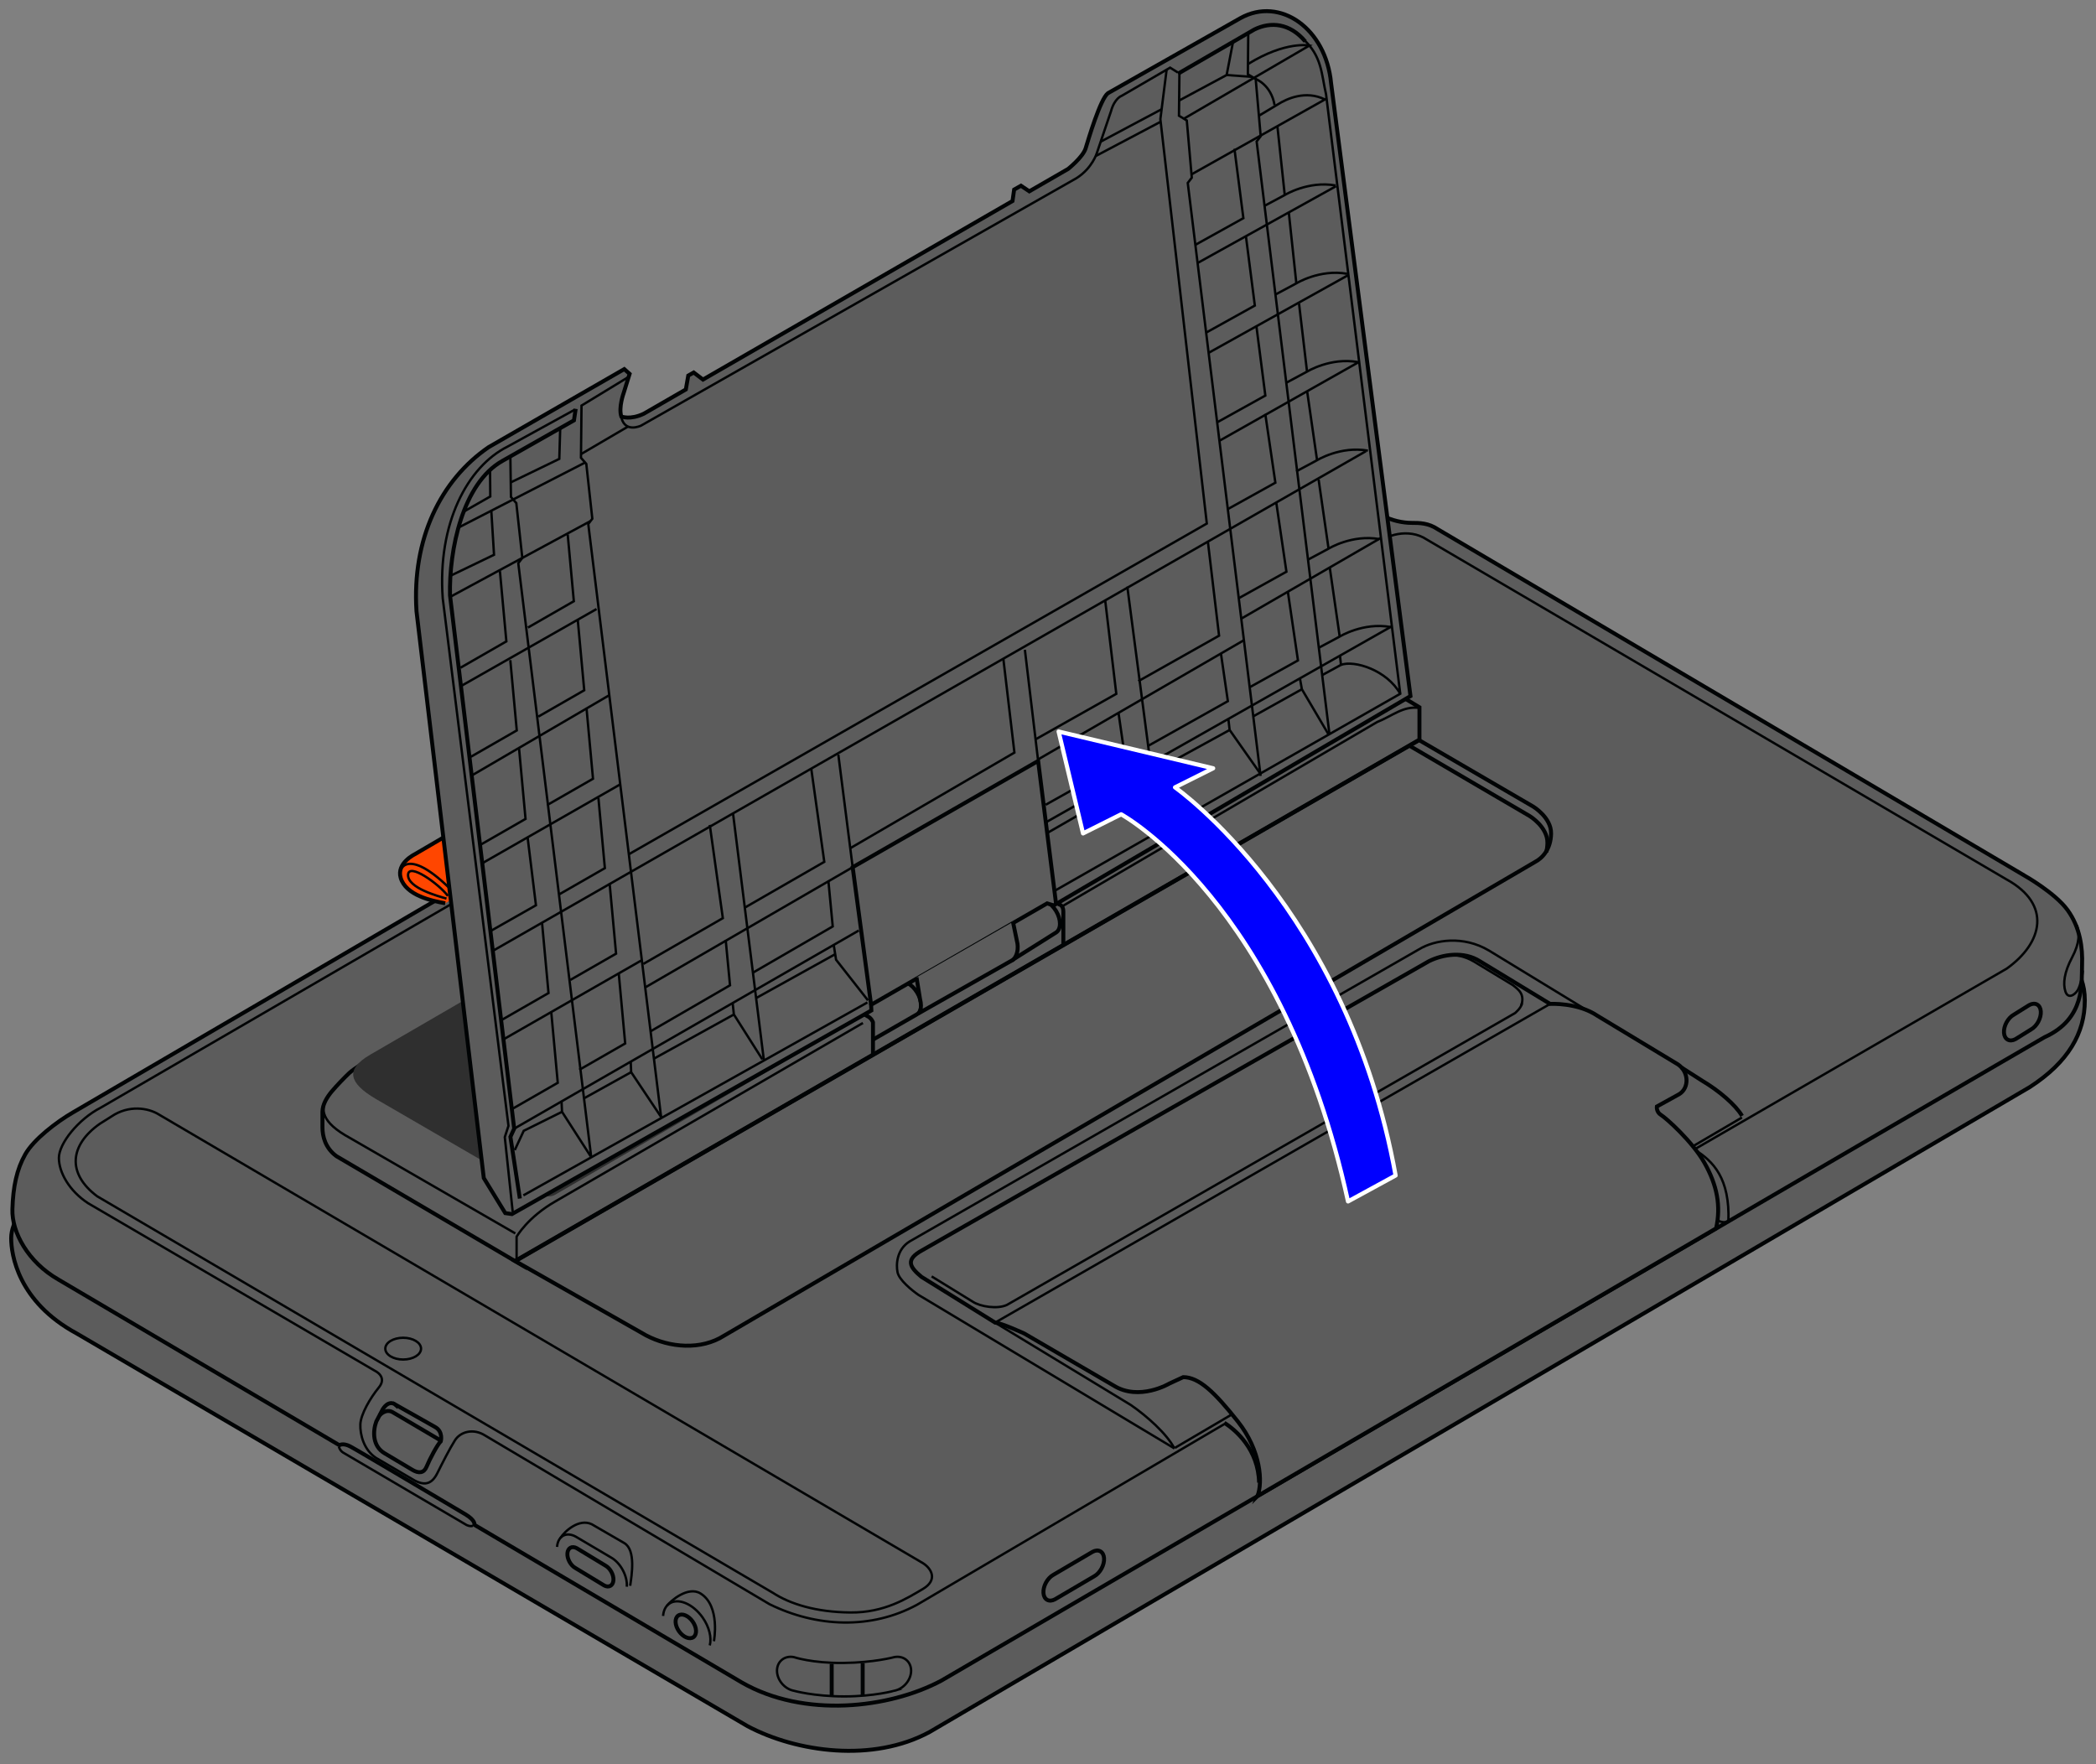 <?xml version="1.0" encoding="UTF-8"?>
<svg id="_印字最終" data-name="印字最終" xmlns="http://www.w3.org/2000/svg" version="1.1" viewBox="0 0 375 315.607">
  <rect x="0" y="0" width="375" height="315.607" fill="#808080" stroke="none"/>
  <!-- Generator: Adobe Illustrator 29.4.0, SVG Export Plug-In . SVG Version: 2.1.0 Build 152)  -->
  <g>
    <g>
      <path d="M7.512,213.593c-3.1,1.722-5.512,4.995-5.512,7.923s1.206,11.368,11.712,17.052l120.05,70.273c8.784,4.65,22.391,6.545,32.553,1.033l196.868-115.399c6.89-4.478,9.818-9.645,9.818-15.501s-3.617-7.923-6.545-7.923" fill="#5c5c5c" stroke="#000304" stroke-miterlimit="10" stroke-width=".709"/>
      <path d="M362.172,156.632s5.512,3.1,7.751,6.201,2.71,6.75,2.584,9.818c-.126,3.067.68,9.585-6.717,12.918-.647.292-197.387,115.124-197.387,115.124-9.301,4.961-24.532,6.744-35.721.302l-47.803-28.185s.258-.776-1.666-1.911c-1.924-1.135-19.234-11.426-20.543-12.112s-1.949-.221-1.949-.221l-50.285-29.648c-5.465-3.139-8.333-8.477-8.217-12.547s.783-7.166,2.294-9.84,5.581-5.801,8.604-7.545l195.138-114.036c7.74-4.157,19.544-5.561,31.293-.676,0,0,1.36.866,1.731,1.917s.433,2.844.433,2.844l5.441,3.092c1.793,1.051,3.957,1.422,5.38,1.422s3.03,0,4.761,1.175l104.879,61.909Z" fill="#5c5c5c" stroke="#000304" stroke-miterlimit="10" stroke-width=".709"/>
      <path d="M181.064,171.789l7.846-4.932c.961-.581.972-2.323.024-3.89s-2.496-2.367-3.457-1.785l-8.953,5.337s-.249.761-.212,1.064" fill="#5c5c5c" stroke="#000304" stroke-miterlimit="10" stroke-width=".709"/>
      <path d="M176.994,167.823c.032.663.266,1.418.7,2.137.948,1.567,2.496,2.367,3.457,1.785s.972-2.323.024-3.89c-.436-.722-1.168-1.291-1.743-1.627l-1.57.814s-1.015-.668-1.423-.232" fill="#fff" stroke="#000304" stroke-miterlimit="10" stroke-width=".709"/>
      <path d="M241.664,88.823l-2.965-1.628s-1.105-.581-1.046-1.977,1.852-1.167,2.252-.851" fill="none" stroke="#000304" stroke-miterlimit="10" stroke-width=".709"/>
      <path d="M212.516,91.553c0-3.869,5.323-7.005,11.888-7.005s11.888,3.136,11.888,7.005" fill="none" stroke="#000304" stroke-miterlimit="10" stroke-width=".425"/>
      <path d="M236.292,91.553c0,3.869-5.323,7.005-11.888,7.005s-11.888-3.136-11.888-7.005" fill="none" stroke="#000304" stroke-miterlimit="10" stroke-width=".709"/>
      <path d="M224.404,88.659c-5.352,0-9.877,2.084-11.367,4.95,1.491,2.866,6.015,4.95,11.367,4.95s9.877-2.084,11.367-4.95c-1.491-2.866-6.015-4.95-11.367-4.95Z" fill="none" stroke="#000304" stroke-miterlimit="10" stroke-width=".709"/>
      <path d="M234.277,95.456c-2.134-1.871-5.759-3.103-9.873-3.103s-7.738,1.231-9.872,3.102" fill="none" stroke="#000304" stroke-miterlimit="10" stroke-width=".425"/>
      <path d="M230.723,97.369c-1.366-1.198-3.686-1.986-6.319-1.986s-4.952.788-6.318,1.985" fill="none" stroke="#000304" stroke-miterlimit="10" stroke-width=".425"/>
      <path d="M215.99,100.046c-.021,1.332-1.913,2.413-4.273,2.413s-4.273-1.08-4.273-2.413" fill="none" stroke="#000304" stroke-miterlimit="10" stroke-width=".709"/>
      <path d="M207.445,100.046c0-1.332,2.219-2.491,4.542-2.91,2.594-.468,4.04.581,4.004,2.91" fill="none" stroke="#000304" stroke-miterlimit="10" stroke-width=".425"/>
      <path d="M208.732,101.772c.334-.756,1.544-1.316,2.985-1.316s2.651.56,2.985,1.315" fill="none" stroke="#000304" stroke-miterlimit="10" stroke-width=".709"/>
      <path d="M79.659,161.604c-2.417-.427-7.036-1.407-7.969-4.54-.785-2.637,2.509-4.222,2.509-4.222l50.574-29.593c1.649-.916,5.406-2.84,11.727,4.123" fill="#ff4600" stroke="#000304" stroke-miterlimit="10" stroke-width=".709"/>
      <path d="M71.57,156.251c-.021-1.374,2.139-4.432,10.05,3.871" fill="none" stroke="#000304" stroke-miterlimit="10" stroke-width=".425"/>
      <path d="M79.881,160.767c-1.346-.393-6.985-1.879-6.873-4.264.104-2.214,5.47,1.599,7.125,3.787" fill="none" stroke="#000304" stroke-miterlimit="10" stroke-width=".425"/>
      <path d="M303.128,205.656l55.907-32.365c6.511-4.651,8.022-11.51,0-15.929l-103.799-60.853c-3.109-2.073-7.551-.888-9.327,1.258s-7.403,9.031-22.356,8.661c-14.954-.37-18.359-5.256-20.136-7.625s-6.885-3.997-11.252-1.777L18.024,198.172c-4.024,2.071-7.487,6.418-7.487,8.997s1.842,5.894,5.231,8.105l51.32,29.986s2.267,1.046.698,2.965-3.255,4.825-3.314,6.627.601,4.534,2.81,5.988l6.995,4.089c1.86.93,3.042.484,3.972-1.376s2.151-4.282,3.139-5.852,3.314-2.209,5.406-.872l50.867,30.171c8.487,4.186,18.254,4.534,26.393.116l55.173-32.44" fill="none" stroke="#000304" stroke-miterlimit="10" stroke-width=".425"/>
      <path d="M371.578,165.53c.464,1.359.554,3.108-.854,5.759-1.408,2.651-1.657,4.68-1.201,6.088s1.657.663,2.195-.207.912-3.023.918-3.52" fill="none" stroke="#000304" stroke-miterlimit="10" stroke-width=".425"/>
      <path d="M165.152,279.684c1.498.959,2.696,2.996-.06,4.614s-6.831,4.254-12.942,4.194c-6.112-.06-10.785-1.498-13.901-3.535L17.394,214.035c-5.497-4.113-4.898-9.206.472-12.983l2.065-1.298c3.128-2.124,6.609-1.534,8.498-.354l136.722,80.284Z" fill="none" stroke="#000304" stroke-miterlimit="10" stroke-width=".425"/>
      <ellipse cx="72.132" cy="241.288" rx="3.197" ry="1.947" fill="none" stroke="#000304" stroke-miterlimit="10" stroke-width=".425"/>
      <path d="M60.636,258.863s.181.678.763,1.027l22.026,12.926s.627.349,1.163.174" fill="none" stroke="#000304" stroke-miterlimit="10" stroke-width=".425"/>
      <path d="M92.125,225.611l-31.935-18.758c-2.003-1.464-2.5-3.562-2.5-5.164v-2.761c0-1.325.828-2.651,1.657-3.645s2.375-2.596,3.148-3.313,2.982-2.098,4.252-2.872l135.251-79.025c3.051-1.721,6.493-3.52,11.187-3.52s7.98.313,11.187,2.112l29.584,17.877v5.789l-161.832,93.279Z" fill="none" stroke="#000304" stroke-miterlimit="10" stroke-width=".709"/>
      <path d="M58.744,196.079c-1.336,1.878-1.643,4.232,2.962,6.995l30.493,17.6" fill="none" stroke="#000304" stroke-miterlimit="10" stroke-width=".425"/>
      <path d="M92.425,225.438v-4.168s1.948-3.488,6.986-6.356l56.118-32.555" fill="none" stroke="#000304" stroke-miterlimit="10" stroke-width=".425"/>
      <path d="M189.944,162.207l56.428-33.02c2.733-1.084,4.687-2.941,7.584-2.524" fill="none" stroke="#000304" stroke-miterlimit="10" stroke-width=".425"/>
      <path d="M152.816,180.422l7.819-4.629c.961-.581,2.509.218,3.457,1.785s.937,3.309-.024,3.89l-7.883,4.534" fill="#5c5c5c" stroke="#000304" stroke-miterlimit="10" stroke-width=".709"/>
      <path d="M156.185,188.687v-5.788s-.258-.79-1.049-1.12l-2.964-1.91,34.121-19.893,3.228,1.844s.725.132.725,1.252v6.12" fill="none" stroke="#000304" stroke-miterlimit="10" stroke-width=".709"/>
      <path d="M195.773,282.011l-7.02,4.121c-1.052.578-1.983.069-2.068-1.132h0c-.086-1.201.705-2.657,1.757-3.235l7.02-4.121c1.052-.578,1.983-.069,2.068,1.132h0c.086,1.201-.705,2.657-1.757,3.235Z" fill="none" stroke="#000304" stroke-miterlimit="10" stroke-width=".709"/>
      <path d="M102.939,280.531l5.136,3.115c.852.469,1.606.056,1.675-.917h0c.069-.973-.571-2.152-1.423-2.621l-5.136-3.115c-.852-.469-1.606-.056-1.675.917h0c-.069.973.571,2.152,1.423,2.621Z" fill="none" stroke="#000304" stroke-miterlimit="10" stroke-width=".709"/>
      <path d="M112.144,283.88h0c.139-1.946-1.142-4.304-2.846-5.241l-6.281-3.714c-1.704-.937-3.212-.112-3.351,1.834h0" fill="none" stroke="#000304" stroke-miterlimit="10" stroke-width=".425"/>
      <path d="M363.368,184.185l-2.763,1.721c-1.052.578-1.983.069-2.068-1.132h0c-.086-1.201.705-2.657,1.757-3.235l2.763-1.721c1.052-.578,1.983-.069,2.068,1.132h0c.086,1.201-.705,2.657-1.757,3.235Z" fill="none" stroke="#000304" stroke-miterlimit="10" stroke-width=".709"/>
      <path d="M219.05,254.561c2.035,1.279,6.094,4.776,6.215,10.701" fill="none" stroke="#000304" stroke-miterlimit="10" stroke-width=".709"/>
      <path d="M303.128,205.656c3.399,2.069,6.393,5.183,6.103,12.898,0,0-1.058.437-2.215-.399" fill="none" stroke="#000304" stroke-miterlimit="10" stroke-width=".425"/>
      <path d="M159.999,302.495c1.655-.317,3.01-1.93,3.01-3.586h0c0-1.655-1.354-2.751-3.01-2.434,0,0-3.559.988-9.14,1.046s-8.836-1.046-8.836-1.046c-1.655-.317-3.01.779-3.01,2.434h0c0,1.655,1.354,3.269,3.01,3.586,0,0,3.604,1.014,9.011,1.014s8.966-1.014,8.966-1.014Z" fill="none" stroke="#000304" stroke-miterlimit="10" stroke-width=".425"/>
      <ellipse cx="122.701" cy="290.976" rx="1.501" ry="2.362" transform="translate(-145.009 123.483) rotate(-35.103)" fill="none" stroke="#000304" stroke-miterlimit="10" stroke-width=".709"/>
      <path d="M118.638,289.113c.063-.939.422-1.725,1.085-2.191,1.57-1.104,4.251.005,5.988,2.475,1.195,1.701,1.632,3.604,1.276,4.985" fill="none" stroke="#000304" stroke-miterlimit="10" stroke-width=".425"/>
      <path d="M119.318,287.29c.675-.903,3.799-3.568,6.011-2.201,3.602,2.224,2.403,8.547,2.403,8.547" fill="none" stroke="#000304" stroke-miterlimit="10" stroke-width=".425"/>
      <path d="M100.265,275.161c.761-1.201,3.322-3.545,5.611-2.455l5.832,3.379c2.071,1.254,1.308,5.777,1.036,7.63" fill="none" stroke="#000304" stroke-miterlimit="10" stroke-width=".425"/>
      <path d="M70.751,251.306s-1.105-.988-2.267.814l-1.163,2.209c-.639,1.744-.698,4.418,1.511,5.697l4.945,2.945c1.163.698,2.081.567,2.535-.542.572-1.4,1.977-4.031,2.558-4.573,0,0,.465-1.744-1.046-2.558l-7.073-3.992Z" fill="none" stroke="#000304" stroke-miterlimit="10" stroke-width=".709"/>
      <path d="M67.903,253.224s1.163-1.337,2.423-.521l8.351,4.919" fill="none" stroke="#000304" stroke-miterlimit="10" stroke-width=".709"/>
      <g>
        <path d="M211.69,109.112c-1.164-.393-2.275-.616-3.349-.681-.537-.033-1.065-.026-1.599.022-.534.048-1.074.136-1.63.274-1.112.274-2.286.743-3.514,1.456l-135.351,78.503c-1.229.712-2.037,1.393-2.51,2.038-.237.322-.389.636-.472.945-.082.31-.094.616-.038.928.112.623.497,1.267,1.175,1.942s1.649,1.381,2.889,2.1l29.506,17.114c.695.403,1.822.403,2.517,0l55.555-32.222-2.929-1.699,34.394-19.949,2.929,1.699,55.555-32.222c.695-.403.695-1.057,0-1.46l-29.506-17.114c-1.24-.719-2.457-1.282-3.621-1.675Z" fill="#2f2f2f"/>
        <path d="M160.366,170.749l1.453-.843.502.291-1.736,1.007c-.15.087-.349.135-.56.136-.211,0-.409-.046-.558-.132l-1.901-1.103.643-.373,1.755,1.018c.054.031.125.048.201.048.076,0,.148-.018.202-.049ZM162.033,169.719c.149.086.347.133.558.132.211,0,.41-.049.56-.136l1.983-1.15-.502-.291-1.7.986c-.054.031-.126.049-.202.049-.076,0-.148-.017-.201-.048l-.092-.053c-.054-.031-.083-.073-.082-.117,0-.044.03-.086.084-.117l1.619-.939-.469-.272-1.619.939c-.054.031-.125.049-.202.049-.076,0-.147-.017-.201-.048l-.092-.053c-.053-.031-.083-.072-.082-.116,0-.044.03-.086.084-.117l1.7-.986-.502-.291-2.545,1.476,1.901,1.103ZM156.6,172.87c.149.086.346.133.558.132.211,0,.41-.049.56-.136l1.983-1.15-.502-.291-1.7.986c-.054.031-.126.049-.202.049-.076,0-.148-.017-.201-.048l-.092-.053c-.054-.031-.083-.073-.082-.117,0-.044.03-.086.084-.117l1.619-.939-.469-.272-1.619.939c-.054.031-.126.049-.202.049-.076,0-.147-.017-.201-.048l-.092-.053c-.053-.031-.083-.072-.082-.116,0-.044.03-.086.084-.117l1.7-.986-.502-.291-2.545,1.476,1.901,1.103ZM172.428,161.673c-.211,0-.41.049-.56.136l-2.604,1.51,2.457,1.425.643-.373-1.755-1.018c-.053-.031-.083-.072-.082-.116,0-.044.031-.086.085-.117l.255-.148c.054-.031.125-.049.202-.049.076,0,.147.017.201.048l1.755,1.018.562-.326-1.755-1.018c-.053-.031-.082-.072-.082-.117,0-.044.03-.086.084-.117l.254-.148c.054-.031.126-.049.202-.049.076,0,.147.017.201.048l1.755,1.018.643-.373-1.901-1.103c-.148-.086-.346-.133-.557-.132ZM163.32,166.957c-.001.123.08.237.228.323l1.345.78c.149.086.346.133.557.132.211,0,.41-.049.56-.136l1.983-1.15-.502-.291-1.7.986c-.054.031-.126.049-.202.049-.076,0-.147-.017-.201-.048l-1.053-.611c-.054-.031-.083-.072-.082-.116,0-.044.031-.086.084-.117l1.7-.986-.502-.291-1.983,1.15c-.15.087-.233.203-.235.325ZM168.91,163.715c.211,0,.409.046.558.133l1.345.78c.149.086.229.201.228.323-.001.122-.085.238-.235.325l-1.933,1.121c-.15.087-.35.136-.561.136-.211,0-.409-.046-.557-.132l-1.345-.78c-.148-.086-.229-.201-.229-.323.001-.122.085-.238.235-.325l1.933-1.121c.15-.087.349-.135.56-.136ZM168.97,164.305c-.053-.031-.125-.048-.201-.048-.076,0-.148.018-.202.049l-1.368.793c-.054.031-.084.073-.084.117,0,.044.029.085.082.116l1.053.61c.054.031.125.048.201.048.076,0,.148-.018.202-.049l1.368-.793c.054-.031.084-.073.084-.117,0-.044-.029-.085-.082-.116l-1.053-.61Z" fill="#d6d6d6"/>
        <g>
          <g>
            <path d="M190.445,159.687l-1.236-.717-.274.159-.191-.111.756-.438.191.111-.274.159,1.236.717-.208.121Z" fill="#d6d6d6"/>
            <path d="M191.27,159.208l-1.427-.828.208-.121,1.427.828-.208.121ZM192.024,158.771l-1.261-.103-.166-.725.257-.149.15.734,1.276.094-.257.149Z" fill="#d6d6d6"/>
            <path d="M191.742,158.21l-.201-.116.54-.313.201.116-.54.313Z" fill="#d6d6d6"/>
            <path d="M193.196,158.091l-1.427-.828.208-.121,1.427.828-.208.121ZM193.95,157.654l-1.261-.103-.166-.725.256-.149.15.734,1.276.094-.256.149Z" fill="#d6d6d6"/>
            <path d="M194.494,157.338l-1.427-.828.415-.241c.307-.178.654-.202.933-.04s.241.361-.067.54l-.208.121.563.327-.208.121ZM194.155,156.66c.183-.106.206-.22.052-.31-.156-.091-.355-.074-.536.031l-.204.119.482.28.206-.12Z" fill="#d6d6d6"/>
            <path d="M195.866,156.543l-1.244-.721-.21.122-.183-.106.411-.238,1.427.828-.201.116Z" fill="#d6d6d6"/>
            <path d="M196.892,155.448c.312.181.197.416-.008.535-.214.124-.615.176-.935-.01l-.53-.308c-.303-.176-.247-.409-.01-.547.26-.151.667-.143.92.003l.563.327ZM196.129,155.238c-.143-.083-.361-.115-.54-.011-.168.097-.135.226.017.314l.534.31c.164.095.389.125.565.024.127-.074.16-.209-.004-.304l-.573-.332Z" fill="#d6d6d6"/>
            <path d="M196.935,154.267l.208-.121.976.566c.299.173.268.399,0,.555s-.66.172-.956,0l-.976-.566.208-.121.96.557c.177.103.403.117.573.019s.143-.23-.033-.332l-.96-.557Z" fill="#d6d6d6"/>
            <path d="M200.241,154.005l-1.205-.699-.006.003.725.977-.125.073-1.687-.419-.004.002,1.205.699-.208.121-1.427-.828.328-.19,1.521.386-.663-.884.328-.19,1.427.828-.208.121Z" fill="#d6d6d6"/>
            <path d="M200.815,153.672l-1.427-.828.388-.225c.262-.152.592-.153.816-.023.121.07.164.135.15.235.214-.035.399-.014.559.078.254.148.224.351-.037.502l-.449.261ZM200.362,152.969c.141-.082.16-.171.027-.248-.137-.079-.289-.067-.442.021l-.16.093.403.234.171-.099ZM201.056,153.311c.148-.086.175-.2.036-.281-.096-.056-.293-.094-.482.016l-.229.133.451.262.224-.13Z" fill="#d6d6d6"/>
            <path d="M202.04,152.961l-1.427-.828.208-.121,1.427.828-.208.121ZM202.794,152.524l-1.261-.103-.166-.725.256-.149.15.734,1.276.094-.256.149Z" fill="#d6d6d6"/>
          </g>
          <path d="M204.94,151.315l-1.015.588c-.135.079-.355.079-.49,0l-1.015-.589c-.135-.079-.135-.206,0-.284l1.015-.588c.135-.079.355-.079.49,0l1.015.589c.135.079.135.206,0,.284Z" fill="#d6d6d6"/>
          <path d="M204.441,151.043c.078.17.004.326-.208.449-.294.171-.801.158-1.084-.006-.32-.186-.303-.469-.017-.635.201-.117.481-.172.788-.119l-.187.108c-.174-.008-.323.014-.448.087-.223.129-.207.338.004.461.223.129.587.146.806.019.111-.064.166-.147.155-.253l.191-.111Z" fill="#3a3a3a"/>
        </g>
        <g>
          <path d="M115.433,181.999l-.36.119-.225-.062-.543-.315-.233-.122-3.758-2.18-.3-.16-.365-.239-.233-.122-.479-.237-.22-.155-.191-.07-.388-.225-.422-.231-.211-.122-.005-.112.249-.183.588-.341.177-.115.999-.579.177-.115.301-.098.312.153.354.219.265.168.343.212,2.229,1.293.041-.14-.087-.541-.11-.527-.051-.343-.305-1.431-.049-.165-.038-.158-.02-.284.207-.248.552-.32.173-.036.123.044.115.216.386,2.091.095.382.036.198.061.376.037.171.048.178.025.178.037.171.086.336.037.171.059.184.319.008,1.202-.08.561-.043.605-.017.332-.026.676-.044.663-.038.642-.064.583-.03.33.027.041.092-.225.169-.762.403-.507.101-.321.019-1.933.092-.961.056-.332.026-.088.167.232.148,1.197.694.219.195-.238.203-.837.537-.446.259-.469.259ZM129.949,173.45l-.323.072-.2-.102-.388-.225-.433-.238-.456-.237-.71-.412-.256-.135-.477-.276-.323-.16-.442-.052-1.36-.189-.363-.047-.543-.083-.442-.065-.329-.027-.395-.079-.329-.041-.386-.033-.384-.073-.68-.094-.645-.102-.339-.06-.042-.065.051-.107.34-.184.693-.402.353-.218.761-.39.372-.139.42.052.543.084,1.246.177.306.041.657.095.34.047.647.075.318.034.306.041.34.034.093-.041-.058-.211-.071-.177-.31-.862-.071-.177-.06-.171-.082-.171-.119-.355-.071-.177-.059-.184-.082-.184-.11-.309.231-.275.202-.156.428-.12.169.262.07.191.367.88.152.375.07.204.081.197.14.395.291.796.081.197.07.204.314.332.233.135.313.127.254.174.489.256.909.527.355.192.257.108.164.136.03.085-.237.176-.411.225-.224.143-.199.103-.131.115-.235.136-.295.184-.387.198ZM137.158,169.218l-.344.046-.356-.193-.2-.116-.42-.258-.887-.514-.443-.271-1.929-1.119-.232-.148-.32-.213-.232-.148-.233-.135-.256-.135-.466-.27-.221-.142-.842-.489-.153-.13.039-.1.306-.19.881-.511.189-.122.247-.156.14-.068.319-.211.247-.143.456-.213.435-.252.538-.261.291-.104.301-.084.496-.108.504-.048.332-.025.319.008.33.014.307.028.655.134.627.228.478.25.165.123.141.137.234.34.095.382.013.185-.032.186-.043.179-.143.34-.221.321-.156.155-.145.161-.334.284-.167.135-.306.19.004.152.211.122.175.143.266.167,1.363.791.264.194-.007.132-.273.21-1.645.954-.363.185ZM136.749,165.546l.405-.351.316-.389.1-.187.067-.193.01-.199-.162-.408-.37-.351-.244-.141-.257-.121-.472-.138-.5-.045-.296-.008-.594.023-.276.044-.533.168-.257.11-.245.117-.329.191-.189.122.196.182.665.386.364.252.301.147.21.135.477.276.121.084.112.051.323.16.421.244.424-.027.212-.136ZM147.482,163.423l-.435.252-.359.105-.373-.08-.282-.068-.62-.142-.44-.105-.406.132-.27.157-.331.23-.541.314-.541.327-.211.123-.202.169.151.17.095.15.225.294.106.157.081.21-.213.149-.155.128-.222.103-.149.009-.175-.143-.248-.28-.118-.15-.129-.157-.235-.314-.214-.288-.269-.32-.151-.183-.139-.19-.302-.352-.139-.176-.163-.163-.14-.176-.248-.281-.213-.301-.14-.176-.151-.17-.151-.183-.151-.17-.268-.346-.385-.523-.268-.333-.169-.275-.149-.222-.025-.192.291-.104.453.072.509.091.665.154.328.067.339.074.644.115.316.061.622.102.305.068.553.117.485.117.531.104.305.054.462.118.497.098.317.061.575.129.26.055.531.104.532.09.303.107.431.059.327.08.531.104.211.122.029.112-.189.135-.295.184-.132.128-.385.172-.25.196-.269.13ZM142.208,164.167l.342-.211.905-.538.213-.149.146-.174-.339-.074-.294-.061-.541-.123-.519-.124-.283-.055-.462-.105-.531-.104-.361-.073.049.165.129.157.128.17.258.313.152.156.516.627.152.156.175.143.165-.095ZM149.677,161.983l-.404-.139-1.342-.778-.246-.102-.153-.13-.222-.129-.265-.168-.3-.16-.332-.206-.411-.225-1.175-.682-.199-.129-.643-.373-.432-.264-.455-.251-.343-.213-.244-.128-.221-.142-.073-.138.235-.136.307-.204.236-.15.34-.184.413-.265.211-.123.317-.171.188-.109.14-.069.138-.016.37.133,1.364.791.257.108.065.065.189.096.331.219,2.938,1.704.434.224.389.199.322.173.17.03.187-.083.223-.13.435-.265.458-.266.341-.211.222-.103.405.112.398.245-.007.132-.247.143-.664.347-.852.545-.339.171-.27.144-.339.171-.248.17-.2.129-.611.354-.518.326-.268.104ZM156.467,158.086l-.257.11-.237.176-.292.118-.259.15-.337.105-.385-.124-.248-.126-.37-.223-.268-.192-.27-.139-.203-.101-.191-.108-.158-.076-.179-.128-.293-.139-.168-.122-.282-.132-.313-.204-.259-.133-.111-.103-2.942-1.663-.438-.235-.328-.131-.026-.203.342-.224,1.857-1.077.352-.191.259-.163.282-.164.4-.245.258-.137.388-.225.245-.104.218-.011.294.113.221.219-.087.166-.222.09-.272.196-.34.185-.318.197-.47.273-.015.099.685.387.19.121.607.343.301.224,1.168.66.36-.119.247-.156.787-.457.386-.172.388.058.225.114.175.22-.12.121-.176.089-1.316.763-.003.066.269.165,1.696.958.279-.098.223-.116,1.069-.62.442-.141.372.17.258.146-.027.093-.257.124-.2.116-.284.203-.224.143-.21.096-.142.108-.27.143-.306.177-.142.095-.257.124-.201.129-.189.135-.387.212ZM123.439,177.243l-.257.11-.237.176-.292.118-.259.15-.337.105-.385-.124-.248-.126-.37-.223-.268-.192-.27-.139-.203-.101-.191-.108-.158-.076-.179-.128-.293-.139-.168-.122-.282-.132-.313-.204-.259-.133-.111-.103-2.942-1.663-.438-.235-.328-.131-.026-.203.342-.224,1.857-1.077.352-.191.259-.163.282-.164.4-.245.258-.137.388-.225.245-.104.218-.011.294.113.221.219-.087.166-.222.09-.272.196-.34.185-.318.197-.47.273-.015.099.685.387.19.121.607.343.301.224,1.168.66.36-.119.247-.156.787-.457.386-.172.388.058.225.114.175.22-.12.121-.176.089-1.316.763-.003.066.269.165,1.696.958.279-.098.223-.116,1.069-.62.442-.141.372.17.258.146-.027.093-.257.124-.2.116-.284.203-.224.143-.21.096-.142.108-.27.143-.306.177-.142.095-.257.124-.201.129-.189.135-.387.212ZM161.983,154.819l-.236-.069-.367-.199-.92-.534-.334-.153-.154-.117-.178-.09-.098-.084-.333-.193-.346-.16-.209-.162-.222-.129-.333-.18-.222-.129-.188-.122-.212-.096-.345-.173-.252-.201-.344-.186-.41-.238-.266-.168-.321-.186-.323-.147-.248-.062-.199.103-.293.157-.225.156-.259.15-.367.238-.527-.156-.252-.201-.074-.108.572-.349,1.399-.76.307-.217.374-.178.2-.116.25-.196,2.137-1.247.3-.192.031.008.115-.015.28.108.177.103.151.183-.096.22-.409.252-.317.184-.243.119-.167.119.03.112.299.187.389.212.244.142.441.31.876.508.222.115.455.264.423.205.285.22.356.193.211.109.198.142.223.102.268.128.22.168.199.129.61.354.343.212.115.216-.296.21-.635.368-.294.184-.858.497-.326.125ZM167.692,151.508l-.236-.069-.367-.199-.92-.534-.334-.153-.154-.116-.178-.09-.098-.084-.333-.193-.346-.16-.209-.162-.222-.129-.333-.18-.222-.129-.188-.122-.212-.096-.345-.173-.252-.201-.344-.186-.41-.238-.266-.168-.321-.186-.323-.147-.248-.062-.199.103-.245.179-.273.134-.259.15-.777.461-.117-.38-.507-.053-.019-.079v-.102s1.09-.583,1.09-.583l.864-.525.525-.292.374-.178.2-.116.25-.196,2.468-1.431.115-.015.238.124.177.103.349.233-.282.186-.399.232-.328.161-.232.151-.154.102.036.109.299.187.389.212.244.142.441.31.876.508.222.115.455.264.423.205.285.22.356.193.211.109.198.142.223.102.268.128.22.168.199.129.61.354.343.212.115.216-.296.21-.635.368-.294.184-.858.497-.326.125ZM175.382,147.292l-.279.111-.545.188-.29.091-.277.071-.3.071-.495.094-.253.031-.379.053-.321.019-.331.012-.628.004-.296-.008-.295-.022-.295-.035-.588-.096-.609-.135-.573-.182-.458-.197-.368-.159-.344-.199-.342-.239-.153-.13-.27-.293-.14-.163-.117-.163-.166-.328-.06-.171-.048-.178-.014-.172-.025-.178.042-.384.068-.22.169-.406.224-.361.122-.161.145-.161.312-.31.334-.284.189-.135.776-.45.257-.124.268-.104.558-.195.266-.077.277-.071.6-.129.31-.052.448-.054.411-.007.697-.032.705.054.284.028.283.041.294.048.599.116.304.081.606.202.523.262.233.135.408.291.175.143.314.332.14.176.105.183.093.19.07.191.058.198.066.27-.023.682-.032.173-.109.346-.2.361-.135.181-.168.175-.179.168-.438.305-.46.292-.482.279-.245.117ZM173.684,145.435l.167-.135.256-.342.089-.193.033-.199-.105-.402-.127-.196-.417-.324-.256-.121-.303-.107-.316-.074-.578-.076-.55.049-.3.058-.266.077-.303.137-.327.151-.236.15-.194.228-.183.248-.067.206.038.39.06.171.117.164.164.149.488.27.303.107.598.129.261.029.607-.043.322-.059.312-.078.279-.111.435-.252Z" fill="#d6d6d6"/>
          <g>
            <path d="M186.809,140.52l-.11.037-.191.085-.115.028-.101.032-.121.014-.18.047-.098.007-.141.027-.121.011-.126-.007-.237-.003-.112.007-.109-.017-.117.002-.216-.048-.233-.046-.215-.071-.177-.071-.138-.061-.115-.084-.137-.086-.069-.045-.1-.112-.057-.061-.028-.065-.058-.124-.03-.063-.008-.068-.006-.065-.007-.067-.01-.146.048-.081.037-.157.085-.137.072-.054.046-.063.115-.118.135-.103.057-.058.305-.162.091-.05.099-.041.214-.069.098-.031.099-.034.227-.048.117-.022.171-.016.155-.004.263-.003.267.014.108.008.104.022.114.013.224.047.107.039.243.062.198.1.079.056.153.11.071.052.125.124.039.07.043.068.051.07.014.074.021.075.039.102-.022.258-.003.066-.047.13-.071.137-.053.068-.077.062-.064.064-.155.12-.178.108-.193.098-.087.047ZM186.033,139.756l.04-.043.082-.099.036-.056v-.059s-.018-.12-.018-.12l-.056-.053-.111-.101-.073-.039-.09-.034-.1-.013-.169-.032-.163.022-.091.014-.072.03-.101.032-.092.049-.067.046-.059.067-.063.072v.063s.009.115.009.115l.01.051.025.051.059.041.15.076.087.031.172.045.077.002.181-.003.095-.02.087-.029.083-.03.133-.072Z" fill="#d6d6d6"/>
            <path d="M194.799,135.886l-.11.037-.191.085-.115.028-.101.032-.121.014-.18.047-.098.007-.141.027-.121.011-.126-.007-.237-.003-.112.007-.109-.017-.117.002-.216-.048-.233-.046-.215-.071-.177-.071-.138-.061-.115-.084-.137-.086-.069-.045-.1-.112-.057-.061-.028-.065-.058-.124-.03-.063-.008-.068-.006-.065-.007-.067-.01-.146.048-.081.037-.157.085-.137.072-.054.046-.063.115-.118.135-.103.057-.058.305-.162.091-.05.099-.041.214-.069.098-.031.099-.034.227-.048.117-.022.171-.016.155-.004.263-.003.267.014.108.008.104.022.114.013.224.047.107.039.243.062.198.1.079.056.153.11.071.052.125.124.039.07.043.068.051.07.014.074.021.075.039.102-.022.258-.003.066-.047.13-.071.137-.053.068-.077.062-.064.064-.155.12-.178.108-.193.098-.087.047ZM194.023,135.122l.04-.043.082-.099.036-.056v-.059s-.018-.12-.018-.12l-.056-.053-.111-.101-.073-.039-.09-.034-.1-.013-.169-.032-.163.022-.091.014-.072.03-.101.032-.092.049-.067.046-.059.067-.063.072v.063s.009.115.009.115l.01.051.025.051.059.041.15.076.087.031.172.045.077.002.181-.003.095-.02.087-.029.083-.03.133-.072Z" fill="#d6d6d6"/>
            <path d="M182.54,142.934l-.172.038-.125-.058-.318-.184-.136-.071-.207-.098-.123-.086-.219-.112-.258-.158-.212-.123-.183-.099-1.225-.711-.182-.12-.136-.072-.113-.058-.105-.069-.1-.058-.159-.099-.042-.126.046-.054.112-.058.207-.127.131-.069.188-.109.137-.073.319-.185.113-.079.105-.048.125-.079.094-.061.138-.073.206-.12.237-.131.181-.091.234.035.156.142-.14.129-.249.131-.226.145-.238.138.052.161.235.144.106.061.211.144.105.069.465.27.219.119.147.078.192-.063.531-.308.216-.078.138.015.124.065.108.128-.171.147-.242.113-.376.246-.014.035.147.093.371.215.601.355.139.124-.036.103-.119.083-.775.45-.237.131Z" fill="#d6d6d6"/>
            <path d="M189.238,139.035l-.149-.036-.154-.082-.354-.191-.207-.105-.23-.133-.14-.096-.241-.14-.119-.054-.07-.062-.077-.03-.099-.079-.206-.12-1.03-.605-.2-.116-.07-.062-.135-.079-.123-.079-.142-.075-.148-.071-.034-.049.027-.064.112-.044.201-.137.419-.243.18-.084.237-.131.208-.039.147.085.153.082.147.092.159.085.159.099.17.106.195.099.111.079.124.065.158.099.201.109.141.089.13.068.176.117.577.335.189.102.171.092.13.075.077.038.099.072.154.075.07.055.078.023.07.055.058.055-.114.094-.875.508-.181.112-.13.041Z" fill="#d6d6d6"/>
            <g>
              <polygon points="188.826 135.612 188.638 135.727 188.469 135.832 188.332 135.912 188.263 135.959 188.281 136.013 188.35 136.075 188.551 136.191 189 136.456 189.155 136.426 189.354 136.302 189.598 136.161 189.767 136.07 190.023 135.922 190.129 135.853 190.233 135.804 190.295 135.76 190.378 135.723 190.325 135.647 190.214 135.568 190.019 135.47 189.848 135.364 189.689 135.264 189.6 135.218 189.438 135.256 188.826 135.612" fill="#d6d6d6"/>
              <polygon points="190.185 136.4 189.995 136.514 189.823 136.618 189.686 136.697 189.614 136.743 189.584 136.762 189.588 136.819 189.648 136.857 189.726 136.887 189.795 136.949 189.914 137.004 190.155 137.144 190.296 137.24 190.526 137.373 190.733 137.478 191.087 137.67 191.24 137.751 191.39 137.787 191.519 137.746 191.701 137.634 192.576 137.127 192.69 137.033 192.632 136.978 192.562 136.923 192.484 136.9 192.414 136.845 192.26 136.77 192.161 136.698 192.084 136.66 191.955 136.585 191.783 136.493 191.594 136.391 191.017 136.056 190.946 136.023 190.798 136.045 190.185 136.4" fill="#d6d6d6"/>
            </g>
          </g>
        </g>
        <g>
          <path d="M208.615,149.148l-.521-.302c-.176-.102-.349-.117-.495-.032-.155.09-.136.178.05.287l.524.304-.175.101-.541-.314c-.183-.106-.341-.098-.467-.025-.155.09-.14.186.043.292l.522.303-.175.101-.931-.54.161-.094.101.058.003-.002c-.013-.096.02-.158.141-.228s.301-.106.445-.077c-.038-.1.003-.183.151-.269.242-.14.531-.133.771.007l.564.327-.175.101Z" fill="#d6d6d6"/>
          <path d="M209.775,148.475l-.145-.084-.003.002c.045.102-.015.204-.148.281-.272.158-.699.168-.968.012-.297-.172-.292-.417-.018-.576.136-.079.301-.116.479-.096l.003-.002-.131-.076.175-.101.931.54-.175.101ZM209.315,148.204c-.181-.105-.464-.117-.657-.005-.175.101-.168.271.015.377.175.101.47.107.645.006.181-.105.173-.276-.003-.378Z" fill="#d6d6d6"/>
          <path d="M210.941,147.799l-.133-.077-.003.002c.028.1-.037.203-.173.282-.271.157-.689.162-.963.003-.284-.165-.299-.407-.022-.568.126-.073.29-.116.46-.105l.003-.002-.427-.247.175-.101,1.243.721-.161.094ZM209.821,147.525c-.178.103-.168.271.015.377.175.101.47.107.645.006.177-.102.18-.272.003-.374-.19-.11-.467-.123-.664-.009Z" fill="#d6d6d6"/>
          <path d="M211.064,147.276c.195.066.417.053.559-.03.109-.063.154-.156.109-.244l.175-.101c.119.153.069.327-.131.442-.262.152-.706.14-.954-.004-.294-.17-.277-.418-.03-.561.274-.159.694-.157.961-.002.029.017.055.032.083.054l-.771.447ZM211.531,146.849c-.172-.084-.425-.069-.574.018-.143.083-.173.231-.027.331l.601-.349Z" fill="#d6d6d6"/>
          <path d="M211.759,146.12l-.205-.119.175-.101.205.119-.175.101ZM212.797,146.722l-.931-.54.175-.101.931.54-.175.101Z" fill="#d6d6d6"/>
          <path d="M213.847,146.114l-.507-.294c-.197-.114-.366-.123-.521-.033-.153.089-.133.208.042.309l.509.295-.175.101-.931-.54.163-.095.099.057.003-.002c-.02-.092.04-.168.148-.23.223-.13.529-.143.786.006l.558.324-.175.101Z" fill="#d6d6d6"/>
          <path d="M215.15,145.001c.136.165.079.338-.128.458-.267.155-.692.152-.957-.002-.28-.163-.296-.407-.024-.565.212-.123.537-.158.794-.073l-.193.112c-.161-.033-.311-.022-.437.051-.183.106-.166.258.023.368.185.107.457.119.633.017.119-.069.151-.162.093-.252l.195-.113Z" fill="#d6d6d6"/>
          <path d="M216.273,144.707l-.506-.293c-.2-.116-.368-.124-.522-.034-.153.089-.135.207.047.312l.504.292-.175.101-1.243-.721.175-.101.412.239.003-.002c-.027-.08.02-.156.136-.223.222-.129.529-.143.785.005l.559.324-.175.101Z" fill="#d6d6d6"/>
          <path d="M215.628,143.876l-.205-.119.175-.101.205.119-.175.101ZM216.666,144.478l-.931-.54.175-.101.931.54-.175.101Z" fill="#d6d6d6"/>
          <path d="M217.715,143.87l-.507-.294c-.197-.114-.366-.123-.521-.033-.153.089-.133.208.042.309l.509.295-.175.101-.931-.54.163-.095.099.057.003-.002c-.02-.092.04-.168.148-.23.223-.13.529-.143.786.006l.558.324-.175.101Z" fill="#d6d6d6"/>
          <path d="M218.877,143.196l-.145-.084-.003.002c.046.102-.015.204-.148.281-.272.158-.699.168-.968.012-.297-.172-.292-.417-.019-.576.136-.079.301-.116.479-.096l.003-.002-.131-.076.175-.101.931.54-.175.101ZM218.417,142.925c-.181-.105-.464-.117-.657-.005-.175.101-.168.271.015.377.175.101.47.107.645.006.181-.105.173-.276-.003-.378Z" fill="#d6d6d6"/>
        </g>
        <path d="M239.367,127.19l-.021-.009c-.079-.034-.156-.049-.156-.049-.129-.019-.217-.01-.217-.01-.093.01-.184.039-.184.039-.042.014-.148.061-.148.061-.52.207-2.266,1.164-2.266,1.164,0,0-1.587.917-2.509,1.576-.065.048-.077.077-.077.077-.019.027-.026.062-.026.062-.013.06,0,.083,0,.083.007.067.127.155.127.155.638.47,1.416.926,1.416.926.818.492,1.793.974,1.793.974.025.012.12.049.12.049.072.025.118.03.118.03.088.007.136.008.136.008.08-.002.133-.011.133-.011.092-.017.166-.05.166-.05,1.186-.501,2.655-1.368,2.655-1.368,1.578-.893,2.255-1.442,2.255-1.442.024-.022.053-.065.053-.065.021-.033.02-.066.02-.066.003-.031-.014-.078-.014-.078-.014-.043-.083-.102-.083-.102-.258-.231-1.681-1.088-1.681-1.088-.547-.317-1.276-.718-1.612-.867M240.914,128.287s.757.444,1.395.914c0,0,.086.058.093.072,0,0,.016.02.016.039,0,0,0,.012-.02.037,0,0-.008.016-.039.038,0,0-.155.11-.204.144,0,0-1.023.729-2.157,1.346,0,0-1.064.622-2.416,1.233,0,0-.036.018-.057.023,0,0-.016.009-.063.008,0,0-.037,0-.063-.008,0,0-.026-.008-.053-.021,0,0-.063-.029-.07-.033,0,0-1.042-.519-1.653-.893,0,0-.946-.563-1.498-.976,0,0-.026-.019-.037-.039,0,0-.011-.018-.001-.04,0,0,.003-.017.056-.058,0,0,.448-.312.473-.33,0,0,.846-.574,1.674-1.04,0,0,.883-.535,2.52-1.318,0,0,.052-.024.095-.04,0,0,.075-.029.103-.031,0,0,.029-.004.055.001,0,0,.023.005.052.013,0,0,.072.03.094.04,0,0,.814.377,1.705.92M239.236,127.806c-.05-.016-.134-.025-.134-.025-.083-.003-.082-.003-.082-.003-.055-.002-.112.011-.112.011-.141.022-.24.076-.24.076-1.173.571-2.004,1.072-2.004,1.072-.408.236-1.519.936-1.519.936-.082.054-.154.108-.154.108-.084.068-.098.123-.098.123-.018.062.008.118.008.118.021.056.084.097.084.097.196.146.919.592.919.592.388.252,1.078.602,1.078.602.025.014.116.06.116.06.051.026.107.053.107.053.048.019.108.034.108.034.073.014.113.014.113.014.063.006.109-.002.109-.002.131-.008.197-.036.197-.036.351-.129,1.71-.884,1.71-.884,0,0,1.797-1.04,2.041-1.254.049-.042.085-.078.085-.078.023-.029.039-.078.039-.078.018-.043-.002-.08-.002-.08-.023-.076-.091-.122-.091-.122-.313-.234-1.031-.654-1.031-.654-.984-.574-1.113-.625-1.113-.625-.075-.038-.134-.053-.134-.053M241.256,129.244s.018.017.027.033c0,0,.009.011-.001.035,0,0-.01.019-.023.034,0,0-.026.025-.047.037,0,0-.346.265-1.812,1.115,0,0-1.185.688-1.812.955,0,0-.038.018-.069.026,0,0-.044.007-.06.004,0,0-.034,0-.058-.01,0,0-.005,0-.047-.017,0,0-.011-.005-.045-.023,0,0-.52-.277-1.001-.551,0,0-.671-.401-.993-.616,0,0-.018-.011-.073-.055,0,0-.033-.021-.034-.055,0,0-.009-.017.025-.049,0,0,.935-.622,1.683-1.054,0,0,.747-.448,1.946-1.036,0,0,.063-.029.109-.041,0,0,.035-.009.072-.007,0,0,.025,0,.058.012,0,0,.048.018.075.031,0,0,.576.313,1.065.594,0,0,.947.567,1.015.639M240.088,129.418l.231-.134-1.327-.77-.231.134,1.327.77ZM236.999,129.672l.475.979-1.081-.627-.236.137,1.327.77.097-.056h.001s.265-.153.265-.153l-.564-1.212-.283.164ZM238.48,128.706c-.207.031-.401.094-.562.187-.486.282-.486.739,0,1.021s1.276.282,1.762,0c.157-.091.262-.199.318-.315l-.314-.049c-.042.083-.119.161-.232.227-.362.21-.943.211-1.301.004s-.354-.544.007-.754c.117-.068.257-.112.408-.137l-.085-.185ZM238.587,129.287c.04-.023.087-.037.139-.045l-.089-.192c-.105.016-.202.047-.285.095-.247.143-.249.375-.002.518.248.144.649.143.896,0,.079-.046.13-.099.158-.156l-.33-.052c-.012.026-.036.051-.073.072-.113.065-.298.065-.413-.001-.113-.066-.113-.173,0-.239" fill="#d6d6d6"/>
        <g>
          <g>
            <path d="M221.004,141.052c-.087-.039-.183-.044-.266.005-.077.045-.073.103-.012.139.091.053.21.014.349-.028.197-.06.426-.088.625.027.206.12.191.285-.017.406-.193.112-.509.143-.756,0l.201-.116c.139.069.27.069.376.008.092-.054.094-.124.008-.174-.073-.042-.177-.038-.343.011-.345.104-.503.064-.625-.007-.189-.11-.154-.275.021-.377.177-.103.446-.115.64-.009l-.201.116Z" fill="#d6d6d6"/>
            <path d="M222.329,141.417l-1.064-1.262.22-.127,1.064,1.261-.22.128Z" fill="#d6d6d6"/>
            <path d="M223.896,140.285l-.582-.338c-.226-.131-.42-.141-.598-.038-.176.102-.153.238.048.355l.584.339-.2.116-1.068-.62.187-.108.114.066.004-.002c-.023-.105.046-.192.17-.264.256-.149.607-.164.902.007l.64.371-.201.116Z" fill="#d6d6d6"/>
            <path d="M223.557,139.513l-.235-.136.201-.116.235.136-.201.116ZM224.392,139.997l-.235-.136.201-.116.235.136-.201.116Z" fill="#d6d6d6"/>
          </g>
          <path d="M234.776,134.181l-8.983,5.21c-.304.176-.796.176-1.1,0l-1.836-1.065c-.304-.176-.304-.462,0-.638l8.983-5.21c.304-.176.796-.176,1.1,0l1.836,1.065c.304.176.304.462,0,.638Z" fill="#d6d6d6"/>
        </g>
      </g>
      <g>
        <path d="M91.59,217.212l-1.192-.173-3.844-6.273-12.039-101.411c-.839-12.947,4.35-23.486,12.903-29.351l24.271-13.966.957.849-1.063,3.418s-.944,2.581-.426,4.208c0,0,1.566.68,4.027-.495l7.519-4.337.435-2.483.975-.552,1.66,1.263,55.378-31.945.288-2.043,1.225-.693,1.492,1.002,6.939-4.003s2.659-2.115,3.139-3.691,2.629-8.821,3.976-9.855l23.722-13.439c7.103-3.939,15.309,1.882,16.212,11.632l14.206,109.662-63.833,37.454-1.182-.36-31.485,18.141.047,1.011-64.306,36.429Z" fill="#5c5c5c" stroke="#000304" stroke-miterlimit="10" stroke-width=".709"/>
        <path d="M93.007,214.434l-1.687-11.04.675-1.466-11.483-95.418c-.186-8.112,2.259-20.054,9.365-24.043l12.809-7.261.312-2.06" fill="none" stroke="#000304" stroke-miterlimit="10" stroke-width=".709"/>
        <path d="M210.784,13.172l13.645-7.899c2.924-1.426,6.336-1.152,9.094,2.14" fill="none" stroke="#000304" stroke-miterlimit="10" stroke-width=".709"/>
        <polyline points="155.849 179.772 152.554 155.154 185.735 136.142 188.947 161.74" fill="none" stroke="#000304" stroke-miterlimit="10" stroke-width=".709"/>
        <path d="M102.841,73.289l-12.04,6.619c-7.162,3.579-12.557,13.732-11.591,27.136l11.761,94.382-.658,2.016,1.418,13.384" fill="none" stroke="#000304" stroke-miterlimit="10" stroke-width=".425"/>
        <polyline points="112.675 67.301 104.041 72.562 103.94 81.898 104.896 82.997 105.971 92.805 105.248 93.743 118.278 199.84" fill="none" stroke="#000304" stroke-miterlimit="10" stroke-width=".425"/>
        <polyline points="211.015 13.006 210.931 20.709 212.331 21.554 213.226 31.788 212.503 32.726 225.533 138.823" fill="none" stroke="#000304" stroke-miterlimit="10" stroke-width=".425"/>
        <polyline points="223.327 5.911 223.258 13.29 224.658 14.135 225.553 24.369 224.829 25.307 237.86 131.404" fill="none" stroke="#000304" stroke-miterlimit="10" stroke-width=".425"/>
        <polyline points="91.309 81.656 91.417 88.914 92.374 90.013 93.449 99.821 92.725 100.759 105.756 206.856" fill="none" stroke="#000304" stroke-miterlimit="10" stroke-width=".425"/>
        <line x1="93.637" y1="213.866" x2="155.194" y2="179.347" fill="none" stroke="#000304" stroke-miterlimit="10" stroke-width=".425"/>
        <line x1="131.135" y1="145.434" x2="136.662" y2="189.654" fill="none" stroke="#000304" stroke-miterlimit="10" stroke-width=".425"/>
        <line x1="185.735" y1="136.142" x2="183.365" y2="116.255" fill="none" stroke="#000304" stroke-miterlimit="10" stroke-width=".425"/>
        <path d="M188.653,159.396l61.868-35.275-13.274-107.238c-.821-3.549-.726-6.898-4.113-9.902" fill="none" stroke="#000304" stroke-miterlimit="10" stroke-width=".425"/>
        <path d="M210.748,12.982l-1.398-.877-8.66,5.035s-1.276.404-1.922,2.772l-2.515,7.427s-.799,2.739-3.668,4.543l-77.886,44.264s-3.205,1.568-3.635-2.021" fill="none" stroke="#000304" stroke-miterlimit="10" stroke-width=".425"/>
        <line x1="187.113" y1="147.127" x2="249.025" y2="112.04" fill="none" stroke="#000304" stroke-miterlimit="10" stroke-width=".425"/>
        <line x1="185.704" y1="135.882" x2="222.55" y2="114.539" fill="none" stroke="#000304" stroke-miterlimit="10" stroke-width=".425"/>
        <line x1="222.077" y1="110.683" x2="247.068" y2="96.229" fill="none" stroke="#000304" stroke-miterlimit="10" stroke-width=".425"/>
        <line x1="88.168" y1="170.122" x2="244.384" y2="80.717" fill="none" stroke="#000304" stroke-miterlimit="10" stroke-width=".425"/>
        <polyline points="115.432 176.663 152.554 155.154 149.988 135.018" fill="none" stroke="#000304" stroke-miterlimit="10" stroke-width=".425"/>
        <line x1="153.643" y1="166.48" x2="91.996" y2="201.928" fill="none" stroke="#000304" stroke-miterlimit="10" stroke-width=".425"/>
        <line x1="110.969" y1="140.329" x2="86.281" y2="154.445" fill="none" stroke="#000304" stroke-miterlimit="10" stroke-width=".425"/>
        <line x1="109.01" y1="124.375" x2="84.393" y2="138.75" fill="none" stroke="#000304" stroke-miterlimit="10" stroke-width=".425"/>
        <line x1="106.725" y1="108.963" x2="82.468" y2="122.753" fill="none" stroke="#000304" stroke-miterlimit="10" stroke-width=".425"/>
        <line x1="105.645" y1="93.229" x2="80.546" y2="106.786" fill="none" stroke="#000304" stroke-miterlimit="10" stroke-width=".425"/>
        <line x1="104.685" y1="82.754" x2="82.022" y2="94.389" fill="none" stroke="#000304" stroke-miterlimit="10" stroke-width=".425"/>
        <line x1="112.357" y1="76.319" x2="103.947" y2="81.246" fill="none" stroke="#000304" stroke-miterlimit="10" stroke-width=".425"/>
        <line x1="218.169" y1="78.861" x2="243.17" y2="64.737" fill="none" stroke="#000304" stroke-miterlimit="10" stroke-width=".425"/>
        <line x1="216.236" y1="63.128" x2="241.247" y2="49.202" fill="none" stroke="#000304" stroke-miterlimit="10" stroke-width=".425"/>
        <line x1="214.262" y1="47.056" x2="239.033" y2="33.308" fill="none" stroke="#000304" stroke-miterlimit="10" stroke-width=".425"/>
        <line x1="213.174" y1="31.197" x2="237.339" y2="17.63" fill="none" stroke="#000304" stroke-miterlimit="10" stroke-width=".425"/>
        <path d="M211.808,21.238l22.462-13.089s-4.215-.885-10.995,3.319" fill="none" stroke="#000304" stroke-miterlimit="10" stroke-width=".425"/>
        <line x1="207.579" y1="21.818" x2="196.029" y2="27.918" fill="none" stroke="#000304" stroke-miterlimit="10" stroke-width=".425"/>
        <polyline points="208.724 12.47 207.604 21.32 215.914 93.668 112.505 152.836" fill="none" stroke="#000304" stroke-miterlimit="10" stroke-width=".425"/>
        <polyline points="107.061 142.743 108.218 155.321 100.005 160.035" fill="none" stroke="#000304" stroke-miterlimit="10" stroke-width=".425"/>
        <polyline points="104.938 126.75 106.095 139.327 97.882 144.041" fill="none" stroke="#000304" stroke-miterlimit="10" stroke-width=".425"/>
        <polyline points="92.867 133.936 94.024 146.513 85.812 151.227" fill="none" stroke="#000304" stroke-miterlimit="10" stroke-width=".425"/>
        <polyline points="103.37 110.918 104.526 123.496 96.314 128.21" fill="none" stroke="#000304" stroke-miterlimit="10" stroke-width=".425"/>
        <polyline points="91.299 118.105 92.456 130.682 84.243 135.396" fill="none" stroke="#000304" stroke-miterlimit="10" stroke-width=".425"/>
        <polyline points="101.569 95.625 102.666 107.566 94.454 112.28" fill="none" stroke="#000304" stroke-miterlimit="10" stroke-width=".425"/>
        <polyline points="89.439 102.175 90.595 114.752 82.383 119.466" fill="none" stroke="#000304" stroke-miterlimit="10" stroke-width=".425"/>
        <polyline points="109.066 158.044 110.223 170.621 102.011 175.335" fill="none" stroke="#000304" stroke-miterlimit="10" stroke-width=".425"/>
        <polyline points="110.697 174.111 111.853 186.688 103.641 191.402" fill="none" stroke="#000304" stroke-miterlimit="10" stroke-width=".425"/>
        <polyline points="98.633 181.147 99.79 193.725 91.578 198.439" fill="none" stroke="#000304" stroke-miterlimit="10" stroke-width=".425"/>
        <polyline points="96.979 165.093 98.135 177.67 89.923 182.384" fill="none" stroke="#000304" stroke-miterlimit="10" stroke-width=".425"/>
        <polyline points="94.394 149.806 95.887 161.963 87.742 166.585" fill="none" stroke="#000304" stroke-miterlimit="10" stroke-width=".425"/>
        <line x1="114.833" y1="171.784" x2="90.074" y2="185.957" fill="none" stroke="#000304" stroke-miterlimit="10" stroke-width=".425"/>
        <polyline points="131.077 179.455 131.301 181.503 136.393 189.529" fill="none" stroke="#000304" stroke-miterlimit="10" stroke-width=".425"/>
        <polyline points="112.846 189.938 112.919 191.818 118.278 199.84" fill="none" stroke="#000304" stroke-miterlimit="10" stroke-width=".425"/>
        <polyline points="100.464 197.058 100.552 198.914 105.696 206.904" fill="none" stroke="#000304" stroke-miterlimit="10" stroke-width=".425"/>
        <polyline points="100.552 198.914 93.701 202.315 92.1 205.76" fill="none" stroke="#000304" stroke-miterlimit="10" stroke-width=".425"/>
        <line x1="104.485" y1="196.505" x2="112.919" y2="191.818" fill="none" stroke="#000304" stroke-miterlimit="10" stroke-width=".425"/>
        <line x1="116.997" y1="189.404" x2="131.301" y2="181.503" fill="none" stroke="#000304" stroke-miterlimit="10" stroke-width=".425"/>
        <line x1="135.276" y1="178.568" x2="149.408" y2="170.724" fill="none" stroke="#000304" stroke-miterlimit="10" stroke-width=".425"/>
        <polyline points="149.163 169.056 149.583 171.708 155.288 178.977" fill="none" stroke="#000304" stroke-miterlimit="10" stroke-width=".425"/>
        <polyline points="145.142 137.515 147.476 154.194 133.254 162.383" fill="none" stroke="#000304" stroke-miterlimit="10" stroke-width=".425"/>
        <polyline points="126.989 147.589 129.323 164.269 115.101 172.457" fill="none" stroke="#000304" stroke-miterlimit="10" stroke-width=".425"/>
        <polyline points="148.215 157.668 148.986 165.75 134.708 174.02" fill="none" stroke="#000304" stroke-miterlimit="10" stroke-width=".425"/>
        <polyline points="129.838 168.195 130.609 176.277 116.331 184.547" fill="none" stroke="#000304" stroke-miterlimit="10" stroke-width=".425"/>
        <polyline points="80.589 103.013 88.386 99.259 87.902 91.37" fill="none" stroke="#000304" stroke-miterlimit="10" stroke-width=".425"/>
        <polyline points="82.958 91.541 87.718 88.822 87.673 84.082" fill="none" stroke="#000304" stroke-miterlimit="10" stroke-width=".425"/>
        <polyline points="91.378 86.306 100.066 82.1 100.228 76.6" fill="none" stroke="#000304" stroke-miterlimit="10" stroke-width=".425"/>
        <polyline points="179.508 117.847 181.492 134.649 152.12 151.754" fill="none" stroke="#000304" stroke-miterlimit="10" stroke-width=".425"/>
        <polyline points="197.731 107.417 199.719 124.136 185.275 132.276" fill="none" stroke="#000304" stroke-miterlimit="10" stroke-width=".425"/>
        <polyline points="216.117 97.011 218.105 113.73 203.66 121.869" fill="none" stroke="#000304" stroke-miterlimit="10" stroke-width=".425"/>
        <polyline points="218.442 116.919 219.679 125.447 205.423 133.442" fill="none" stroke="#000304" stroke-miterlimit="10" stroke-width=".425"/>
        <polyline points="200.102 127.46 201.339 135.989 187.083 143.983" fill="none" stroke="#000304" stroke-miterlimit="10" stroke-width=".425"/>
        <polyline points="201.648 138.889 201.952 141.007 207.457 148.974 201.69 104.953" fill="none" stroke="#000304" stroke-miterlimit="10" stroke-width=".425"/>
        <polyline points="219.766 128.622 219.999 130.602 225.481 138.398" fill="none" stroke="#000304" stroke-miterlimit="10" stroke-width=".425"/>
        <line x1="219.999" y1="130.602" x2="206.051" y2="138.241" fill="none" stroke="#000304" stroke-miterlimit="10" stroke-width=".425"/>
        <line x1="201.905" y1="140.679" x2="187.353" y2="149.04" fill="none" stroke="#000304" stroke-miterlimit="10" stroke-width=".425"/>
        <polyline points="232.571 121.365 232.921 123.309 237.709 131.426" fill="none" stroke="#000304" stroke-miterlimit="10" stroke-width=".425"/>
        <polyline points="239.735 117.305 239.92 118.949 236.556 120.783" fill="none" stroke="#000304" stroke-miterlimit="10" stroke-width=".425"/>
        <path d="M239.92,118.949c2.38-.871,8.195.921,10.601,5.172" fill="none" stroke="#000304" stroke-miterlimit="10" stroke-width=".425"/>
        <line x1="232.921" y1="123.309" x2="224.223" y2="128.16" fill="none" stroke="#000304" stroke-miterlimit="10" stroke-width=".425"/>
        <polyline points="230.413 105.862 232.219 118.159 223.584 122.954" fill="none" stroke="#000304" stroke-miterlimit="10" stroke-width=".425"/>
        <polyline points="228.351 89.99 230.157 102.287 221.522 107.083" fill="none" stroke="#000304" stroke-miterlimit="10" stroke-width=".425"/>
        <polyline points="226.374 74.062 228.18 86.359 219.545 91.154" fill="none" stroke="#000304" stroke-miterlimit="10" stroke-width=".425"/>
        <polyline points="224.787 58.358 226.385 70.771 217.75 75.566" fill="none" stroke="#000304" stroke-miterlimit="10" stroke-width=".425"/>
        <polyline points="222.909 42.257 224.506 54.67 215.871 59.465" fill="none" stroke="#000304" stroke-miterlimit="10" stroke-width=".425"/>
        <polyline points="220.857 26.621 222.455 39.034 213.82 43.829" fill="none" stroke="#000304" stroke-miterlimit="10" stroke-width=".425"/>
        <path d="M235.954,115.887l3.735-1.998s4.189-2.586,9.093-1.711" fill="none" stroke="#000304" stroke-miterlimit="10" stroke-width=".425"/>
        <line x1="237.909" y1="101.526" x2="239.689" y2="113.889" fill="none" stroke="#000304" stroke-miterlimit="10" stroke-width=".425"/>
        <path d="M233.96,100.159l3.735-1.998s4.189-2.586,9.093-1.711" fill="none" stroke="#000304" stroke-miterlimit="10" stroke-width=".425"/>
        <line x1="235.915" y1="85.799" x2="237.695" y2="98.161" fill="none" stroke="#000304" stroke-miterlimit="10" stroke-width=".425"/>
        <path d="M231.904,84.336l3.735-1.998s4.189-2.586,9.093-1.711" fill="none" stroke="#000304" stroke-miterlimit="10" stroke-width=".425"/>
        <line x1="233.859" y1="69.976" x2="235.64" y2="82.338" fill="none" stroke="#000304" stroke-miterlimit="10" stroke-width=".425"/>
        <path d="M230.109,68.488l3.735-1.998s4.189-2.586,9.093-1.711" fill="none" stroke="#000304" stroke-miterlimit="10" stroke-width=".425"/>
        <line x1="232.413" y1="54.325" x2="233.844" y2="66.489" fill="none" stroke="#000304" stroke-miterlimit="10" stroke-width=".425"/>
        <path d="M228.197,52.693l3.735-1.998s4.189-2.586,9.093-1.711" fill="none" stroke="#000304" stroke-miterlimit="10" stroke-width=".425"/>
        <line x1="230.582" y1="38.035" x2="231.933" y2="50.695" fill="none" stroke="#000304" stroke-miterlimit="10" stroke-width=".425"/>
        <path d="M226.12,36.89l3.735-1.998s4.189-2.586,9.093-1.711" fill="none" stroke="#000304" stroke-miterlimit="10" stroke-width=".425"/>
        <line x1="228.541" y1="22.567" x2="229.856" y2="34.892" fill="none" stroke="#000304" stroke-miterlimit="10" stroke-width=".425"/>
        <line x1="207.829" y1="19.541" x2="196.929" y2="25.343" fill="none" stroke="#000304" stroke-miterlimit="10" stroke-width=".425"/>
        <polyline points="220.605 7.487 219.462 13.422 224.03 13.756" fill="none" stroke="#000304" stroke-miterlimit="10" stroke-width=".425"/>
        <line x1="219.462" y1="13.422" x2="210.961" y2="17.986" fill="none" stroke="#000304" stroke-miterlimit="10" stroke-width=".425"/>
        <path d="M224.658,14.135s2.748.994,3.381,4.677" fill="none" stroke="#000304" stroke-miterlimit="10" stroke-width=".425"/>
        <path d="M225.232,20.707l3.363-2.016c1.603-1.019,4.988-2.6,8.45-.896" fill="none" stroke="#000304" stroke-miterlimit="10" stroke-width=".425"/>
      </g>
      <g>
        <path d="M283.86,180.712l-17.478-10.655c-4.56-2.709-9.675-1.934-12.507-.211l-91.139,52.267c-2.301,1.436-2.439,4.109-2.156,5.507.283,1.397,2.618,3.275,3.728,4.04l45.811,27.483" fill="#5c5c5c" stroke="#000304" stroke-miterlimit="10" stroke-width=".425"/>
        <path d="M224.98,267.661c.954-2.402.641-8.095-3.516-13.341-4.187-5.282-6.955-7.913-9.767-7.935l-2.447,1.131s-5.452,3.253-10.05.35l-15.937-9.281s-4.052-1.869-5.225-1.956l-13.177-8.183c-2.179-1.799-2.892-3.114.147-4.769l90.645-51.708c2.456-1.219,6.234-1.855,9.155.035l12.522,7.608s4.908-.295,8.496,2.14l14.39,8.689c1.965,1.348,2.033,4.238.184,5.335l-3.968,2.192s-.142.977.752,1.517,5.588,4.726,7.747,8.534c2.292,4.042,2.988,7.75,2.102,11.751l-82.053,47.891Z" fill="#5c5c5c" stroke="#000304" stroke-miterlimit="10" stroke-width=".709"/>
        <path d="M258.598,170.991c1.497-.333,3.414.04,5.073,1.021l6.958,4.212c1.044.833,2.233,1.594,1.529,3.74" fill="none" stroke="#000304" stroke-miterlimit="10" stroke-width=".425"/>
        <line x1="210.203" y1="259.043" x2="220.441" y2="253.027" fill="none" stroke="#000304" stroke-miterlimit="10" stroke-width=".425"/>
        <path d="M166.682,228.363l7.365,4.532c1.344.882,4.394,1.37,6.103.569l90.903-52.21s1.157-.935,1.234-1.773" fill="none" stroke="#000304" stroke-miterlimit="10" stroke-width=".425"/>
        <line x1="277.329" y1="179.611" x2="177.868" y2="236.727" fill="none" stroke="#000304" stroke-miterlimit="10" stroke-width=".425"/>
        <path d="M177.908,236.559l24.398,14.805c2.823,1.933,6.484,5.187,7.813,7.777" fill="none" stroke="#000304" stroke-miterlimit="10" stroke-width=".425"/>
        <path d="M300.856,191.005l3.692,2.357c2.982,1.767,5.964,4.302,7.124,6.287" fill="none" stroke="#000304" stroke-miterlimit="10" stroke-width=".709"/>
        <line x1="311.654" y1="199.937" x2="302.973" y2="205.026" fill="none" stroke="#000304" stroke-miterlimit="10" stroke-width=".425"/>
      </g>
      <path d="M181.234,164.938l.718,3.47c.313,1.16.081,2.826-.88,3.408l-16.713,9.476s.744-.618.237-2.617l-.623-3.822" fill="#5c5c5c" stroke="#000304" stroke-linejoin="round" stroke-width=".709"/>
      <path d="M274.652,154.204c1.23-.635,2.818-2.222,2.857-5.08s-3.175-4.802-3.175-4.802l-20.434-11.902-161.698,93.212,23.367,13.269c4.286,2.262,9.882,2.679,13.989.06l145.093-84.756Z" fill="none" stroke="#000304" stroke-miterlimit="10" stroke-width=".709"/>
      <path d="M276.637,152.462c.131-.497.21-1.049.218-1.659.04-2.857-3.175-4.802-3.175-4.802l-21.508-12.585" fill="none" stroke="#000304" stroke-miterlimit="10" stroke-width=".709"/>
    </g>
    <g>
      <line x1="154.344" y1="297.545" x2="154.344" y2="303.293" fill="none" stroke="#000304" stroke-miterlimit="10" stroke-width=".709"/>
      <line x1="148.8" y1="297.673" x2="148.8" y2="303.42" fill="none" stroke="#000304" stroke-miterlimit="10" stroke-width=".709"/>
    </g>
  </g>
  <path d="M249.691,210.308c-8.653-47.837-39.464-69.441-39.464-69.441l6.822-3.412-27.647-6.574,4.365,18.225,6.823-3.416s28.841,15.633,40.588,69.259l8.512-4.641Z" fill="blue" stroke="#fff" stroke-linejoin="round" stroke-width=".75"/>
</svg>